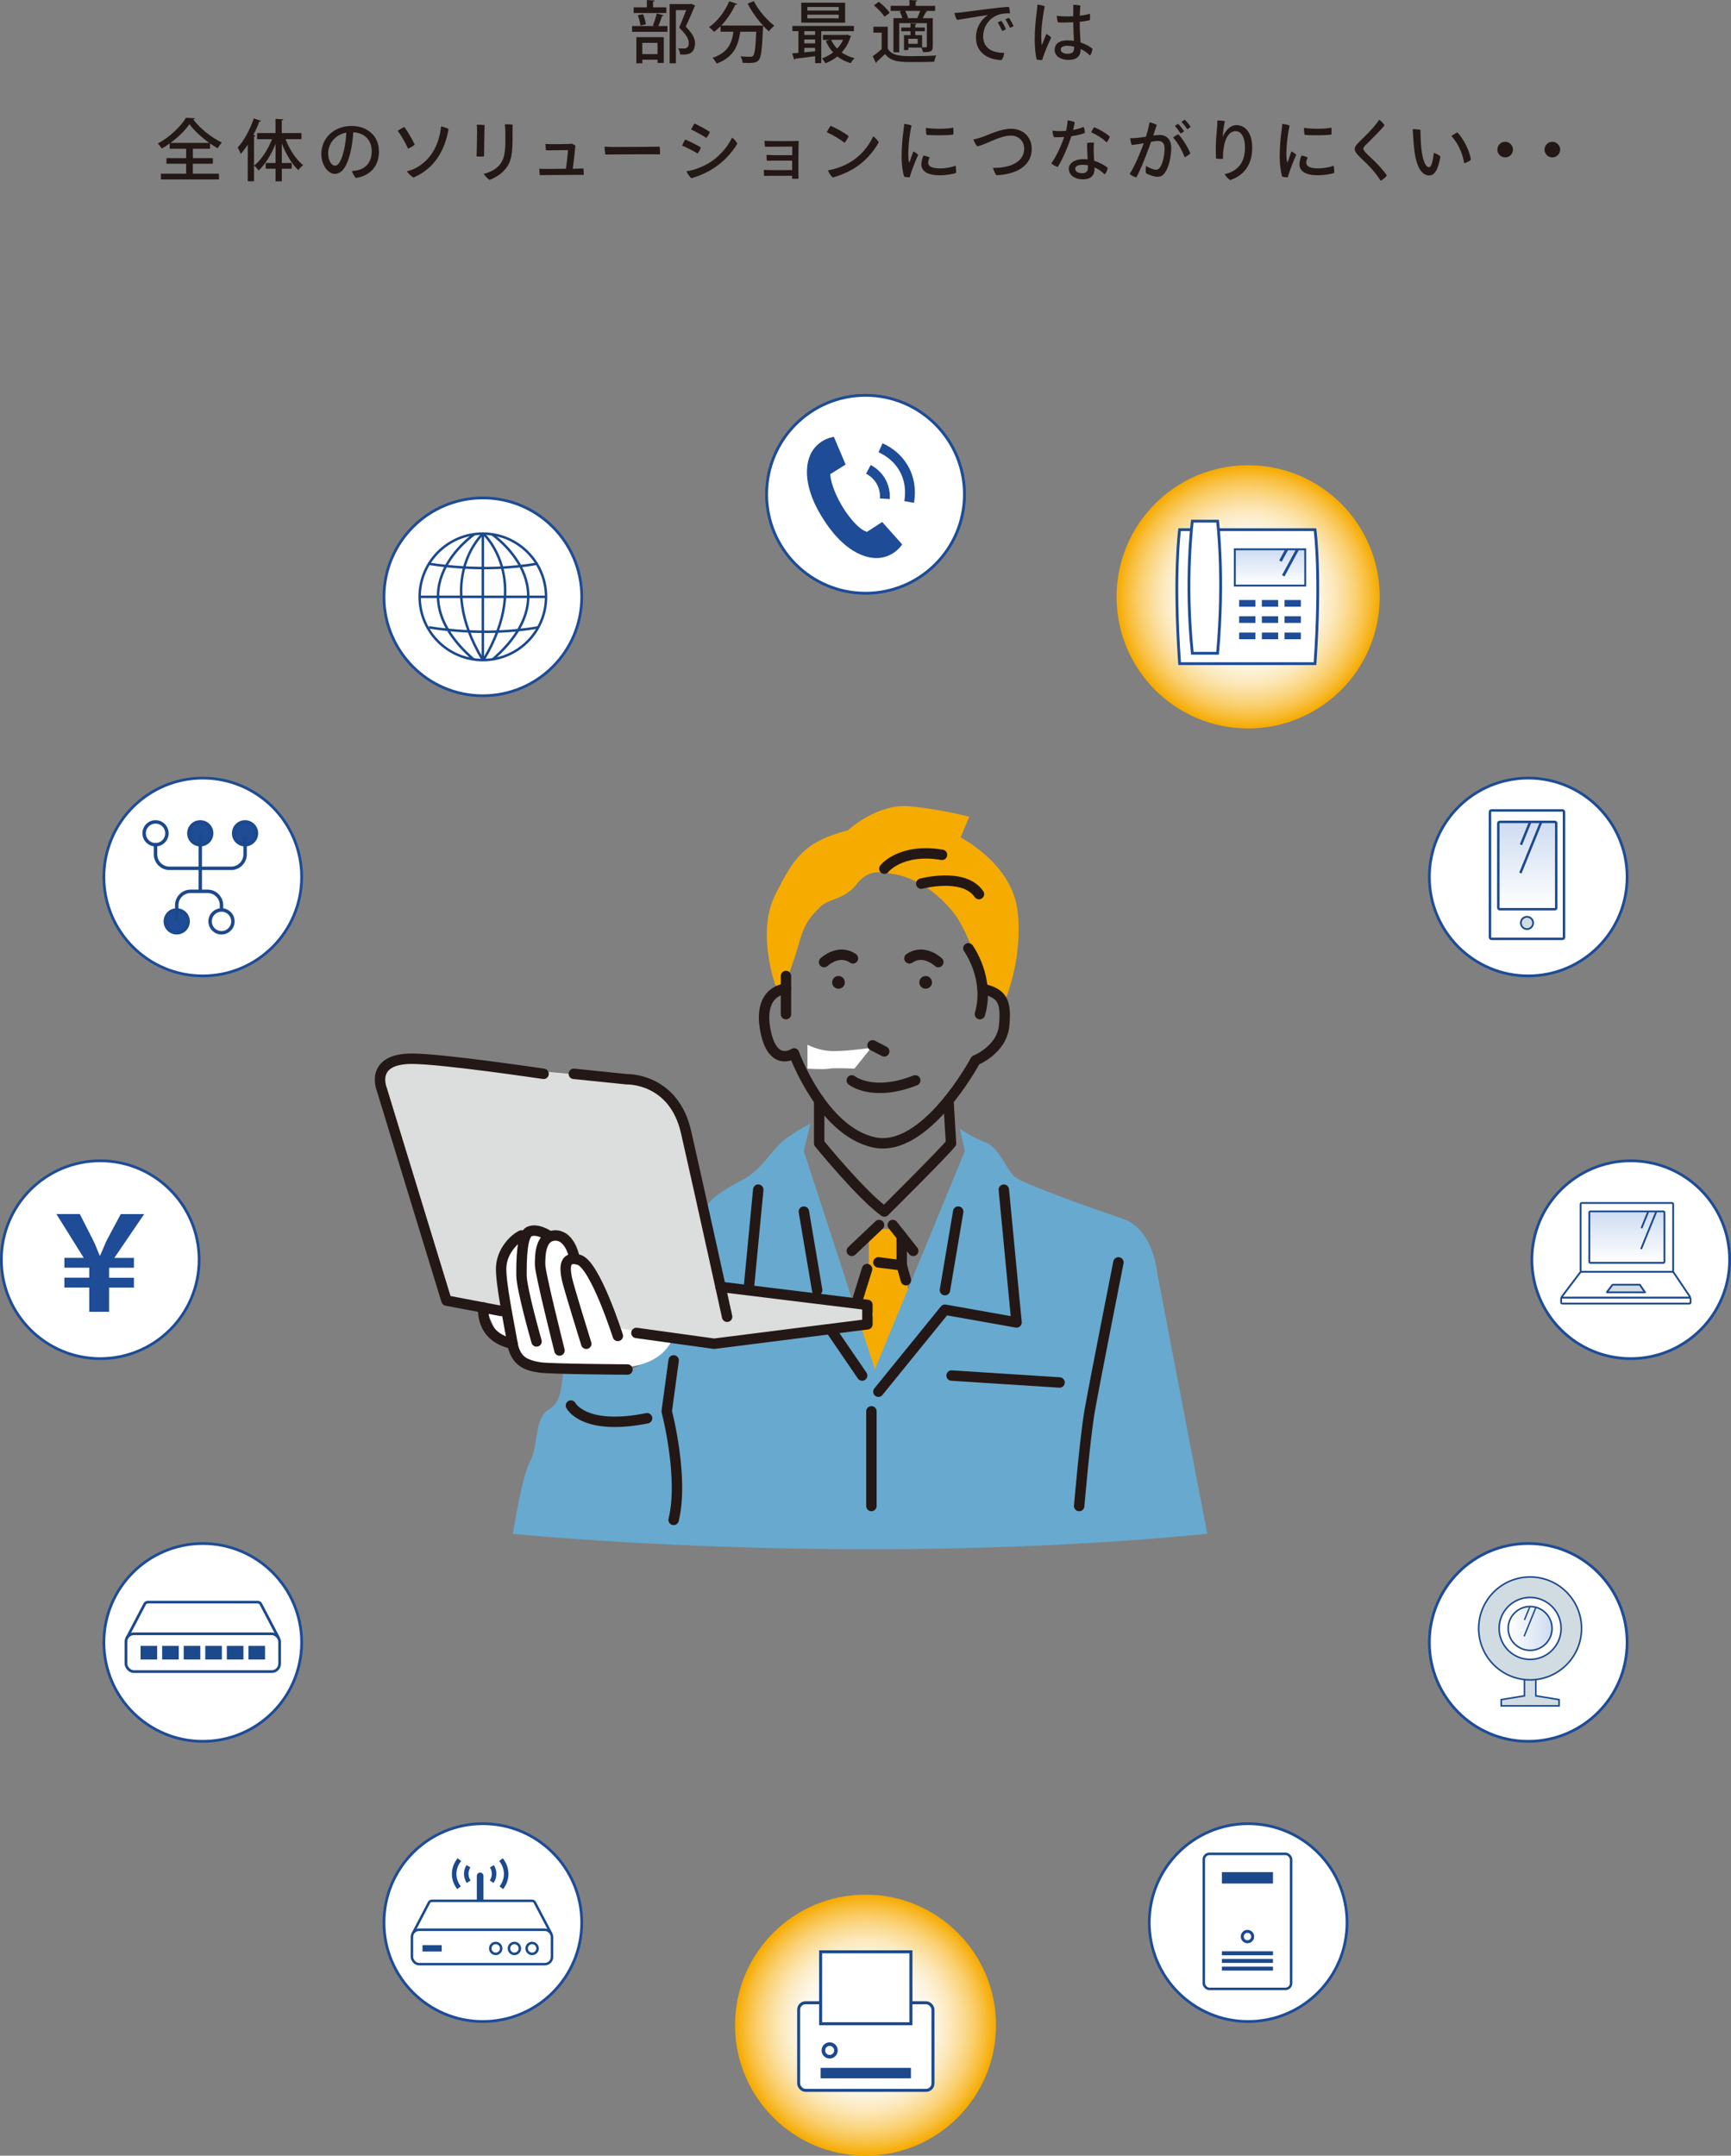 <?xml version="1.0" encoding="UTF-8"?>
<svg id="_レイヤー_2" data-name="レイヤー 2" xmlns="http://www.w3.org/2000/svg" width="332.43" height="413.88" xmlns:xlink="http://www.w3.org/1999/xlink" viewBox="0 0 332.43 413.88">
  <rect x="0" y="0" width="332.43" height="413.88" fill="#808080" stroke="none"/>
  <defs>
    <style>
      .cls-1 {
        stroke-width: .47px;
      }

      .cls-1, .cls-2, .cls-3, .cls-4, .cls-5, .cls-6, .cls-7, .cls-8, .cls-9, .cls-10, .cls-11, .cls-12, .cls-13, .cls-14, .cls-15, .cls-16, .cls-17, .cls-18, .cls-19, .cls-20, .cls-21, .cls-22 {
        stroke: #1b498c;
      }

      .cls-1, .cls-2, .cls-4, .cls-5, .cls-6, .cls-7, .cls-8, .cls-9, .cls-10, .cls-11, .cls-23, .cls-12, .cls-13, .cls-14, .cls-24, .cls-25, .cls-15, .cls-16, .cls-17, .cls-18, .cls-26, .cls-19, .cls-20, .cls-21, .cls-22 {
        stroke-miterlimit: 10;
      }

      .cls-1, .cls-3, .cls-27, .cls-8, .cls-9, .cls-11, .cls-23, .cls-13, .cls-16, .cls-26, .cls-20 {
        fill: none;
      }

      .cls-28 {
        fill: url(#_名称未設定グラデーション_24);
      }

      .cls-28, .cls-29, .cls-30, .cls-31, .cls-32, .cls-33, .cls-34, .cls-35, .cls-36, .cls-37, .cls-38, .cls-39 {
        stroke-width: 0px;
      }

      .cls-29, .cls-2, .cls-12 {
        fill: #d0dbe2;
      }

      .cls-2 {
        stroke-width: .34px;
      }

      .cls-3 {
        stroke-width: 1.27px;
      }

      .cls-3, .cls-27 {
        stroke-linecap: round;
        stroke-linejoin: round;
      }

      .cls-30 {
        fill: #f6ab00;
      }

      .cls-31 {
        fill: #1b498c;
      }

      .cls-32 {
        fill: #231815;
      }

      .cls-4, .cls-5, .cls-6, .cls-10, .cls-35, .cls-14, .cls-24, .cls-25, .cls-17, .cls-18, .cls-19, .cls-22 {
        fill: #fff;
      }

      .cls-4, .cls-13 {
        stroke-width: .48px;
      }

      .cls-5 {
        stroke-width: .52px;
      }

      .cls-27 {
        stroke: #231815;
        stroke-width: 2px;
      }

      .cls-6 {
        stroke-width: .58px;
      }

      .cls-7 {
        fill: url(#_名称未設定グラデーション_24-4);
      }

      .cls-7, .cls-12, .cls-14 {
        stroke-width: .3px;
      }

      .cls-33 {
        fill: url(#_名称未設定グラデーション_20-2);
      }

      .cls-8 {
        stroke-width: .27px;
      }

      .cls-9, .cls-19 {
        stroke-width: .48px;
      }

      .cls-10 {
        stroke-width: .69px;
      }

      .cls-11 {
        stroke-width: .87px;
      }

      .cls-23, .cls-24, .cls-25, .cls-26 {
        stroke: #1e4c96;
      }

      .cls-23, .cls-25 {
        stroke-width: .54px;
      }

      .cls-34, .cls-15 {
        fill: #1e4c96;
      }

      .cls-36 {
        fill: #dcdddd;
      }

      .cls-24 {
        stroke-width: .53px;
      }

      .cls-15, .cls-17, .cls-20 {
        stroke-width: .66px;
      }

      .cls-16 {
        stroke-width: .35px;
      }

      .cls-18 {
        stroke-width: .48px;
      }

      .cls-26 {
        stroke-width: 1.89px;
      }

      .cls-37 {
        fill: #68a9cf;
      }

      .cls-38 {
        fill: url(#_名称未設定グラデーション_24-2);
      }

      .cls-21 {
        fill: url(#_名称未設定グラデーション_24-3);
        stroke-width: .36px;
      }

      .cls-39 {
        fill: url(#_名称未設定グラデーション_20);
      }

      .cls-22 {
        stroke-width: .57px;
      }
    </style>
    <radialGradient id="_名称未設定グラデーション_20" data-name="名称未設定グラデーション 20" cx="166.22" cy="388.82" fx="166.22" fy="388.82" r="25.06" gradientUnits="userSpaceOnUse">
      <stop offset=".27" stop-color="#fff"/>
      <stop offset=".37" stop-color="#fefdfb"/>
      <stop offset=".46" stop-color="#fef9ef"/>
      <stop offset=".55" stop-color="#fdf3db"/>
      <stop offset=".64" stop-color="#fceac0"/>
      <stop offset=".73" stop-color="#fbde9c"/>
      <stop offset=".82" stop-color="#fad071"/>
      <stop offset=".91" stop-color="#f8bf3e"/>
      <stop offset=".99" stop-color="#f6ac04"/>
      <stop offset="1" stop-color="#f6ab00"/>
    </radialGradient>
    <radialGradient id="_名称未設定グラデーション_20-2" data-name="名称未設定グラデーション 20" cx="239.7" cy="114.59" fx="239.7" fy="114.59" r="25.28" xlink:href="#_名称未設定グラデーション_20"/>
    <linearGradient id="_名称未設定グラデーション_24" data-name="名称未設定グラデーション 24" x1="312.44" y1="242.47" x2="312.44" y2="232.58" gradientUnits="userSpaceOnUse">
      <stop offset="0" stop-color="#fff"/>
      <stop offset="1" stop-color="#cedcf1"/>
    </linearGradient>
    <linearGradient id="_名称未設定グラデーション_24-2" data-name="名称未設定グラデーション 24" x1="293.31" y1="174.57" x2="293.31" y2="157.8" xlink:href="#_名称未設定グラデーション_24"/>
    <linearGradient id="_名称未設定グラデーション_24-3" data-name="名称未設定グラデーション 24" x1="243.9" y1="112.42" x2="243.9" y2="105.46" xlink:href="#_名称未設定グラデーション_24"/>
    <linearGradient id="_名称未設定グラデーション_24-4" data-name="名称未設定グラデーション 24" x1="289.65" y1="312.65" x2="298.06" y2="312.65" xlink:href="#_名称未設定グラデーション_24"/>
  </defs>
  <g id="TOP_CORPRATE">
    <g>
      <path class="cls-32" d="m125.38,4.9c.27-.62.6-1.63.75-2.32l1.32.36c-.04.09-.14.14-.31.14-.17.56-.45,1.33-.72,1.92h1.76v1.11h-6.79v-1.11h4.32l-.32-.1Zm2.59-3.49v1.09h-6.28v-1.09h2.54V.01l1.49.09c-.01.1-.09.18-.3.21v1.1h2.55Zm-5.76,10.74v-5.01h5.27v4.94h-1.2v-.62h-2.92v.69h-1.14Zm1.27-9.43c.27.6.49,1.41.56,1.94l-1.05.25c-.05-.53-.26-1.36-.5-1.98l1-.21Zm2.79,5.51h-2.92v2.16h2.92v-2.16Zm6.46-7.5l.79.34c-.03.08-.06.13-.13.17-.45,1.1-1.04,2.48-1.7,3.86,1.28,1.31,1.77,2.26,1.79,3.14,0,2.23-1.55,2.23-2.3,2.23-.18,0-.38,0-.56-.01-.01-.32-.17-.84-.39-1.18.44.04.84.04,1.1.04.79,0,.94-.5.94-1.13,0-.78-.53-1.6-1.84-2.89.52-1.22.97-2.35,1.35-3.36h-1.98v10.21h-1.2V.78h3.88l.25-.05Z"/>
      <path class="cls-32" d="m144.77.21c.84,1.72,2.51,3.66,3.93,4.72-.32.26-.8.75-1.04,1.09-.36-.31-.72-.67-1.1-1.07,0,.1-.01.26-.03.4-.17,4.11-.35,5.64-.8,6.16-.3.38-.61.48-1.09.54-.21.03-.49.04-.81.04-.38,0-.8-.01-1.23-.04-.01-.38-.18-.89-.4-1.24.8.08,1.55.09,1.86.09.26,0,.41-.04.56-.18.31-.32.48-1.57.61-4.63h-3.07c-.36,2.42-1.05,4.84-4.54,6.12-.14-.32-.5-.83-.79-1.1,3.04-1.01,3.74-2.92,4.02-5.02h-2.47v-1.06c-.4.4-.81.76-1.24,1.09-.22-.25-.69-.7-.97-.92,1.57-1.06,3.05-2.95,3.87-4.96l1.53.52c-.05.1-.18.17-.36.14-.66,1.46-1.62,2.87-2.69,4h7.35s.7.05.7.05c-1.13-1.22-2.23-2.77-2.99-4.26l1.19-.48Z"/>
      <path class="cls-32" d="m164,5.99h-6.28v6.13h-1.18v-1.33c-1.45.18-2.87.36-3.83.49-.01.1-.1.17-.19.18l-.38-1.22c.35-.03.75-.05,1.19-.09v-4.17h-1.15v-1h11.81v1Zm-1.7-5.47v3.83h-8.42V.52h8.42Zm-5.76,6.18v-.71h-2.08v.71h2.08Zm0,1.62v-.74h-2.08v.74h2.08Zm-2.08.88v.85c.66-.06,1.37-.13,2.08-.21v-.65h-2.08Zm6.61-7.17v-.69h-6.02v.69h6.02Zm0,1.49v-.7h-6.02v.7h6.02Zm1.62,3.12l.76.3c-.03.08-.08.12-.12.17-.35,1.16-.94,2.15-1.7,2.96.71.49,1.54.87,2.48,1.1-.26.22-.58.66-.74.96-.97-.28-1.82-.72-2.56-1.29-.69.56-1.46.98-2.29,1.31-.14-.27-.44-.72-.67-.94.76-.25,1.49-.65,2.14-1.15-.58-.63-1.05-1.37-1.4-2.21l.7-.19h-1.25v-.96h4.45l.19-.04Zm-3.07,1c.27.62.67,1.19,1.15,1.7.47-.5.85-1.06,1.14-1.7h-2.29Z"/>
      <path class="cls-32" d="m170.49,5.14v4.22c.88,1.42,2.6,1.42,4.89,1.42,1.49,0,3.27-.04,4.41-.13-.14.28-.32.85-.39,1.2-.97.04-2.45.06-3.78.06-2.82,0-4.45,0-5.65-1.54-.56.54-1.13,1.07-1.6,1.49,0,.13-.04.18-.14.25l-.63-1.31c.52-.36,1.16-.87,1.72-1.36v-3.17h-1.59v-1.14h2.77Zm-1.73-4.79c.78.58,1.69,1.46,2.1,2.11l-1,.76c-.38-.65-1.26-1.55-2.03-2.19l.93-.69Zm4.53,3.13c-.1-.39-.3-.89-.52-1.28l.47-.12h-2.19v-.96h3.61V0l1.5.09c-.01.1-.1.18-.31.21v.83h3.74v.96h-1.93l.43.13c-.03.09-.13.13-.29.13-.16.32-.38.76-.59,1.14h1.93v5.42c0,1.02-.47,1.1-1.88,1.1-.05-.26-.18-.61-.31-.88h-2.51v.48h-.84v-2.86h1.25v-.75h-1.77v-.72h1.77v-.78l1.18.08c-.01.09-.09.16-.26.18v.52h1.84v.72h-1.84v.75h1.31v2.33c.34.01.63.01.75.01.13-.01.17-.05.17-.18v-4.46h-5.31v5.59h-1.11V3.48h1.71Zm2.95,0l-.08-.03c.19-.39.41-.93.56-1.37h-2.9c.26.44.48.97.56,1.35l-.21.05h2.07Zm0,4.93v-.96h-1.8v.96h1.8Z"/>
      <path class="cls-32" d="m184.64,2.38c.88-.1,7.8-1.06,9.1-1.06.14.31.22.87.22,1.24-.4-.01-1.33-.01-2.15.25-2.1.7-3,2.63-3,4.13,0,2.52,2.08,3.22,4.04,3.22-.03.43-.26,1.09-.49,1.37-2.26-.01-4.93-1.19-4.93-4.31,0-2.11,1.14-3.58,2.3-4.33-1.23.13-4.58.75-5.94.93-.21-.28-.44-1-.49-1.35.53-.01,1.11-.06,1.35-.09Zm8.53,3.22c-.14.13-.45.28-.7.35-.21-.5-.57-1.19-.85-1.63.19-.13.5-.27.69-.32.26.36.71,1.2.87,1.6Zm1.49-.61c-.16.12-.45.27-.7.35-.22-.49-.58-1.16-.87-1.6.19-.13.49-.27.67-.32.28.38.71,1.15.89,1.58Z"/>
      <path class="cls-32" d="m201.88,7.23c-.52,1.01-1.48,3.29-1.73,4.3-.28.01-.72-.01-1.05-.09-.22-.72-.39-2.36-.39-3.87,0-1.99.22-4.06.38-5.23.05-.43.12-1.05.14-1.45.4.04,1.09.16,1.4.32-.34,1.72-.59,3.55-.65,5.16-.03.82,0,1.66.05,2.08,0,.17.08.17.13.04.17-.4.49-1.27.78-1.97.32.17.71.41.94.7Zm5.47-3.03c0,1.6.1,2.82.16,3.95,1,.32,1.79.8,2.3,1.2-.04.38-.23,1.04-.47,1.32-.56-.56-1.18-.97-1.8-1.27h0c0,1.05-.43,2.1-2.3,2.1-1.72,0-2.7-.84-2.7-1.93,0-.96.65-1.82,2.51-1.82.41,0,.81.04,1.19.09-.04-1.07-.12-2.47-.12-3.56-1.1.05-2.17.05-2.94.03-.13-.31-.23-.91-.22-1.28.94.13,2.08.16,3.16.09V.91c.41.01,1.05.08,1.36.17-.06.62-.1,1.28-.12,1.94.81-.09,1.5-.23,1.94-.39.08.34.05.93-.01,1.23-.56.16-1.23.26-1.94.32v.03Zm-1.07,4.75c-.47-.1-.91-.16-1.28-.16-.88,0-1.29.27-1.29.72,0,.5.53.81,1.32.81,1.04,0,1.26-.45,1.26-1.29v-.09Z"/>
      <path class="cls-32" d="m37.03,31.43v1.92h5.02v1.1h-11.15v-1.1h4.85v-1.92h-3.78v-1.07h3.78v-1.81h-3.16v-1.01c-.49.36-1.01.69-1.53.98-.16-.27-.49-.72-.75-.97,2.24-1.2,4.42-3.27,5.41-4.94l1.7.09c-.04.13-.14.21-.31.22,1.25,1.71,3.53,3.52,5.5,4.45-.3.31-.58.72-.81,1.09-.48-.27-.97-.58-1.46-.92v1.01h-3.3v1.81h3.84v1.07h-3.84Zm3.17-3.99c-1.51-1.07-2.96-2.41-3.82-3.6-.78,1.15-2.12,2.48-3.66,3.6h7.48Z"/>
      <path class="cls-32" d="m50.14,23.21c-.05.1-.16.14-.34.14-.32.87-.71,1.73-1.14,2.56l.4.12c-.01.1-.1.17-.28.19v8.58h-1.2v-7.01c-.43.65-.88,1.24-1.33,1.76-.12-.3-.43-.92-.6-1.22,1.18-1.27,2.37-3.44,3.09-5.6l1.4.48Zm7.76,3.51h-3.07c.76,1.97,2.04,3.93,3.38,4.99-.3.22-.7.65-.92.96-1.23-1.15-2.38-3.09-3.17-5.12v3.74h1.9v1.1h-1.9v2.42h-1.2v-2.42h-1.89v-1.1h1.89v-3.66c-.82,2.04-1.98,3.93-3.24,5.09-.21-.28-.61-.72-.88-.93,1.36-1.06,2.65-3.05,3.44-5.06h-2.86v-1.18h3.53v-2.73l1.5.09c-.01.1-.1.18-.3.21v2.43h3.78v1.18Z"/>
      <path class="cls-32" d="m72.78,29.02c0,2.83-1.6,4.71-4.44,5.15-.27-.27-.65-.92-.75-1.33.44-.03.82-.09,1.15-.17,1.35-.31,2.65-1.4,2.65-3.66,0-2.1-1.4-3.51-3.55-3.62-.05,1-.23,2.6-.52,3.77-.58,2.46-1.48,4.22-3.04,4.22-1.29,0-2.57-1.72-2.57-3.82,0-3.05,2.45-5.38,5.81-5.38,3.03,0,5.25,1.93,5.25,4.85Zm-6.73-.14c.23-.98.43-2.39.45-3.42-2.32.44-3.48,2.33-3.48,3.97,0,1.51.74,2.39,1.31,2.39.69,0,1.27-1.06,1.72-2.95Z"/>
      <path class="cls-32" d="m77.66,24.37c.53.74,1.55,2.43,1.99,3.39-.28.28-.87.63-1.29.78-.35-.83-1.28-2.52-1.99-3.43.34-.23.91-.56,1.29-.74Zm7.04-.09c.41.06,1.15.3,1.45.49-.69,3.86-2.5,7.5-6.74,9.32-.39-.22-1.01-.78-1.26-1.2.38-.09.96-.27,1.41-.49,3.02-1.44,4.76-4.4,5.14-8.11Z"/>
      <path class="cls-32" d="m93.06,24.01c-.04.83-.09,4.79-.1,6.02-.47.05-.97.05-1.44,0,.05-.82.1-4.46.1-5.06,0-.26-.03-.74-.06-1.02.34-.01,1.11.03,1.5.06Zm5.37,2.95c-.01,3.39-.54,4.53-1.49,5.63-.82.97-2.1,1.66-2.96,1.95-.3-.21-.85-.8-1.09-1.16.97-.22,2.23-.75,3.02-1.68.97-1.16,1.14-2.52,1.14-4.89,0-.57,0-1.09-.01-1.69-.01-.49-.04-.89-.08-1.26.38-.01,1.11.01,1.5.08-.03.36-.04.84-.03,1.14v1.89Z"/>
      <path class="cls-32" d="m111.22,32.37c.25,0,.57-.01.83-.03.04.26.05,1.04.05,1.26-.32-.03-.79-.03-1.15-.03-.47,0-5.62.04-6.35.05-.31.01-.65.01-.94.01-.05-.28-.09-1-.09-1.24.32.03.63.03,1.01.04.39.01,2.39,0,4.11-.03.16-1.11.36-2.94.39-3.58-1.36.01-2.95.04-3.31.04-.25,0-.62.01-.92.01-.05-.3-.1-1.07-.1-1.24.35.03.52.04.88.05.54.01,2.29-.01,3.55-.03.17,0,.41-.04.61-.06.23.08.53.25.71.38-.05.7-.32,3.07-.5,4.43l1.24-.03Z"/>
      <path class="cls-32" d="m118.06,28.22c2.9.01,7.41-.04,8.62-.06.06.32.09,1.14.05,1.49-1.82-.08-8.88.03-10.49.01-.06-.36-.13-1.1-.12-1.51.36.03,1.22.08,1.94.08Z"/>
      <path class="cls-32" d="m134.6,28.32c-.1.32-.41.91-.63,1.15-.71-.45-2.11-1.15-2.98-1.51.13-.31.44-.94.61-1.17.79.32,2.34,1.09,3,1.53Zm1.31,3.12c1.85-1.05,3.65-2.87,4.68-5.01.39.23.84.8,1.02,1.14-1.09,1.86-2.87,3.75-5.01,5.01-1.38.82-2.73,1.33-3.83,1.64-.36-.29-.75-.92-.93-1.33,1.33-.19,2.86-.76,4.06-1.45Zm.43-6.09c-.13.31-.47.89-.69,1.13-.72-.49-2.11-1.24-2.92-1.62.13-.31.48-.93.65-1.15.81.39,2.29,1.15,2.96,1.64Z"/>
      <path class="cls-32" d="m152.17,28.14c-.49,0-4.39.03-5.27.04-.03-.25-.08-.97-.08-1.14.28.01.91.04,1.2.04.58.01,4.65.03,5.36-.03-.04.75-.08,6.07-.03,7.26-.26.04-.91.04-1.23,0v-.56c-1.27-.01-3.82-.01-4.31,0-.4,0-.84.03-1.05.03-.04-.31-.08-.94-.08-1.16.67.05,4.01.05,5.45.04v-1.82c-1.13-.01-3.36,0-3.8,0s-.79.01-1.06.03c-.03-.25-.06-.88-.06-1.13.16.01.76.04,1.23.05,1.17.01,2.83.01,3.71.01v-1.66Z"/>
      <path class="cls-32" d="m162.98,26.13c-.12.36-.53,1.01-.79,1.29-.79-.65-2.26-1.53-3.42-2.03.16-.34.57-1.01.74-1.24,1.01.43,2.64,1.31,3.47,1.98Zm.05,5.16c2.04-1.16,3.66-2.94,4.67-5.12.39.25.88.8,1.06,1.15-1.16,2.07-2.85,3.91-4.99,5.16-1.4.8-2.76,1.31-3.86,1.6-.38-.35-.75-.94-.91-1.38,1.37-.21,2.83-.74,4.02-1.41Z"/>
      <path class="cls-32" d="m175.05,24.09c-.36,1.68-.57,3.39-.61,5.06-.01.74.01,1.47.13,1.93.01.12.06.16.12.03.16-.44.44-1.35.7-2.04.32.14.74.41.94.67-.48.94-1.38,3.36-1.63,4.3-.31.01-.74-.03-1.06-.12-.28-.79-.48-2.29-.49-3.71-.01-1.94.18-3.88.34-4.97.05-.43.13-1.05.16-1.45.44.03,1.06.16,1.41.31Zm3.48,6.15c-.14.27-.28.66-.28.98,0,.58.48,1.11,2.21,1.11,1.23,0,2.36-.23,3.04-.53.1.34.14,1.05.1,1.42-.44.14-1.7.43-3.18.43-2.3,0-3.48-.79-3.48-2.11,0-.54.18-1.18.4-1.68.41.06.91.22,1.19.38Zm4.53-5.72c.06.31.05.98.03,1.31-1.2.19-3.95.19-5.15.06-.09-.31-.14-.93-.12-1.35,1.46.27,4.18.23,5.24-.03Z"/>
      <path class="cls-32" d="m188.5,26.35c1.4-.47,3.65-1.63,5.68-1.63,2.29,0,3.96,1.57,3.96,3.87,0,3.21-2.89,4.89-6.77,5.06-.23-.23-.6-1.01-.66-1.42,3.34.05,5.98-1.15,5.98-3.71,0-1.33-.97-2.48-2.56-2.48-2.12,0-4.39,1.53-6.42,2.08-.31-.3-.63-.89-.76-1.35.52-.09,1.02-.25,1.55-.41Z"/>
      <path class="cls-32" d="m205.74,26.16c-.61,1.93-1.67,4.44-2.61,5.89-.36-.09-.98-.41-1.23-.69,1-1.38,1.93-3.45,2.47-5.06-.65.05-1.31.06-1.95.05-.18-.31-.28-.87-.28-1.28.43.08.94.1,1.22.1.43,0,.88-.01,1.36-.05.08-.27.13-.52.17-.78.06-.43.13-.85.14-1.23.49.05,1.02.18,1.37.36-.06.44-.18.96-.31,1.48.67-.12,1.36-.31,2.02-.58.16.26.22.83.21,1.16-.63.27-1.55.48-2.56.62Zm4.39,4.71c.98.3,1.86.78,2.59,1.32-.01.4-.27,1.05-.6,1.28-.54-.56-1.2-1.01-1.93-1.33.01.14.01.26.01.35,0,1.11-.66,1.95-2.24,1.95-1.41,0-2.7-.71-2.7-2.06,0-1.07,1.18-1.82,2.74-1.82.3,0,.6.01.88.05-.06-1.1-.14-2.47-.09-3.16.4-.1.98-.09,1.31-.04-.08.74-.06,1.19-.06,1.77,0,.35.05,1.02.09,1.68Zm-1.19.87c-.35-.06-.69-.1-1.04-.1-.89,0-1.41.3-1.41.78,0,.45.49.84,1.32.84,1.02,0,1.13-.58,1.13-1.28v-.23Zm.63-6.31c.1-.32.36-.79.57-1.01.96.39,2.42,1.24,2.99,1.81-.09.38-.36.83-.63,1.11-.71-.78-2.12-1.59-2.92-1.92Z"/>
      <path class="cls-32" d="m224.93,28.42c0,1.55-.43,3.66-1.2,4.71-.41.61-.87.81-1.44.81-.62,0-1.51-.3-2.21-.67-.09-.39-.06-1.09.01-1.41.6.38,1.41.72,1.88.72.36,0,.58-.09.87-.54.5-.78.81-2.34.81-3.52,0-1.07-.48-1.46-1.31-1.46-.28,0-.74.06-1.28.17-.7,1.98-1.94,5.24-2.83,6.83-.38-.08-1-.39-1.28-.65,1.06-1.68,2.12-4.3,2.7-5.91-.72.13-1.53.27-2.29.34-.16-.32-.29-.91-.31-1.33.44.04.93,0,1.49-.05.41-.04.96-.12,1.54-.21.25-.83.54-1.86.67-2.76.48.08,1.1.31,1.4.5-.16.48-.39,1.17-.67,2.04.49-.06.93-.12,1.24-.12,1.18,0,2.21.74,2.21,2.5Zm1.36-2.64c.83.85,1.92,2.63,2.3,3.67-.19.26-.72.59-1.1.74-.44-1.35-1.45-2.98-2.21-3.78.26-.23.71-.49,1.01-.63Zm.43-.14c-.28-.47-.7-1.05-1.09-1.44.17-.16.45-.35.63-.43.34.34.87,1,1.13,1.42-.13.14-.43.35-.67.44Zm1.28-.83c-.3-.47-.71-1-1.1-1.4.17-.16.47-.35.63-.43.34.32.87.94,1.13,1.38-.13.13-.41.35-.66.44Z"/>
      <path class="cls-32" d="m234.83,26.25c.44-1.02,1.33-2.23,2.64-2.23,1.5,0,3.01,1.27,3.01,4.35,0,3.29-1.64,5.36-4.22,6.2-.41-.22-.85-.7-1.06-1.14,2.28-.5,3.89-2.03,3.89-5.03,0-2.24-.81-3.22-1.82-3.22-1.31,0-2.11,1.64-2.3,3.48-.12.67-.12,1.22-.08,1.81-.32.06-.97.05-1.36-.05-.04-.63-.05-1.72-.04-2.38.01-1.15.21-3.04.26-3.77.01-.39.04-.81.04-1.14.44,0,1.07.05,1.44.13-.19.93-.4,2.17-.41,2.99h.01Z"/>
      <path class="cls-32" d="m247.66,24.09c-.36,1.68-.57,3.39-.61,5.06-.01.74.01,1.47.13,1.93.01.12.06.16.12.03.16-.44.44-1.35.7-2.04.32.14.74.41.94.67-.48.94-1.38,3.36-1.63,4.3-.31.01-.74-.03-1.06-.12-.28-.79-.48-2.29-.49-3.71-.01-1.94.18-3.88.34-4.97.05-.43.13-1.05.16-1.45.44.03,1.06.16,1.41.31Zm3.48,6.15c-.14.27-.28.66-.28.98,0,.58.48,1.11,2.21,1.11,1.23,0,2.35-.23,3.04-.53.1.34.14,1.05.1,1.42-.44.14-1.69.43-3.18.43-2.3,0-3.48-.79-3.48-2.11,0-.54.18-1.18.4-1.68.41.06.91.22,1.19.38Zm4.53-5.72c.06.31.05.98.03,1.31-1.2.19-3.95.19-5.15.06-.09-.31-.14-.93-.12-1.35,1.46.27,4.18.23,5.24-.03Z"/>
      <path class="cls-32" d="m265.89,24.06c-.91,1.15-2.72,2.89-3.44,3.6-.35.35-.62.62-.62.89,0,.43.72,1.05,1.66,1.93,1.19,1.1,2.28,2.35,2.85,3.2-.23.34-.7.79-1.19,1.02-.66-1.06-1.5-2.11-2.61-3.21-1.48-1.45-2.37-2.13-2.37-2.91,0-.41.35-.83.85-1.33.85-.85,2.9-2.73,3.84-4.26.41.25.84.74,1.04,1.07Z"/>
      <path class="cls-32" d="m272.97,28.58c.21,2.03.78,3.53,1.45,3.53.5,0,.78-1.33.94-2.77.43.13,1.01.47,1.27.7-.48,2.76-1.22,3.65-2.17,3.65-1.19,0-2.42-1.2-2.85-4.92-.17-1.6-.25-2.95-.31-3.96.38-.03,1.18.04,1.5.14-.03.57.05,2.51.17,3.62Zm9.51,2.11c-.25.23-.8.52-1.29.66-.27-1.75-1.11-3.78-2.45-5.23.3-.25.84-.57,1.13-.7,1.38,1.42,2.45,3.87,2.61,5.27Z"/>
      <path class="cls-32" d="m290.56,28.72c0,.83-.67,1.5-1.5,1.5s-1.5-.67-1.5-1.5.67-1.5,1.5-1.5,1.5.7,1.5,1.5Z"/>
      <path class="cls-32" d="m299.62,28.72c0,.83-.67,1.5-1.5,1.5s-1.5-.67-1.5-1.5.67-1.5,1.5-1.5,1.5.7,1.5,1.5Z"/>
    </g>
    <path class="cls-35" d="m155.07,200.58s1.8,1,4.21,1.2c2.4.2,8.01-.6,8.01-.6l-3.2,4s-3.6-.2-4.81,0c-1.2.2-4.21,0-4.21,0v-4.61Z"/>
    <g>
      <path class="cls-30" d="m148.89,189.06s-3.66-9.98,0-17.29,5.65-10.13,13.97-12.38c0,0,5.65-5.24,11.97-4.58s11.31,2,11.31,2l-1.66,3.99s9.98,4.99,10.97,14.3-2.5,17.13-2.5,17.13l-4.27-2.38s-1.54-10.09-6.2-15.41-9.09-6.32-11.03-6.65c-1.94-.33-4.6-1.07-6.93,1.96-2.33,3.03-5.32,2.7-6.98,4.36s-2.91,2.84-3.99,6.62c-2.61,9.12-3.77,9.12-3.77,9.12l-.88-.78Z"/>
      <polygon class="cls-30" points="173.17 235.95 166.85 235.95 166.85 242.6 164.19 251.09 167.8 264.35 174.5 247.7 173.17 242.93 173.17 235.95"/>
      <path class="cls-37" d="m155.65,215.72s-3.93,1.94-5.93,3.94-3.99,5.32-7.32,6.98-5.32,3.33-5.32,3.33c0,0-3.99,3.78-4.99,8.04s2,8.59-1.66,12.91c-3.66,4.32-6.32,5.99-6.32,5.99v2.99s-.33,3.66-5.32,2.99-6.65-2.66-6.65-2.66v-3.66s-2.99.33-3.66,3.66,0,8.65-2.99,10.31-2,6.98-3.66,9.98-3.33,13.97-3.33,13.97c0,0,65.51,6.65,133.35,0l-9.64-50.21s-.67-8.34-6.65-10.32-18.95-6.64-20.62-7.97-2.99-5.65-5.65-6.65c-2.66-1-4.99-2.66-4.99-2.66l1,4.32-17.28,41.9-13.65-41.9,1.27-5.27Z"/>
      <path class="cls-27" d="m169.84,166.78s3.09-3.99,11.07-2.66"/>
      <path class="cls-27" d="m176.92,169.66s8.2-2.22,11.08,2"/>
      <line class="cls-27" x1="150.94" y1="187.39" x2="150.94" y2="194.71"/>
      <path class="cls-27" d="m185.97,182.07s4.21,5.76,2.22,12.64"/>
      <path class="cls-27" d="m150.94,189.83s-5.32.22-3.99,7.76c1.33,7.54,5.54,4.66,5.54,4.66,0,0,5.35,14.85,15.31,17.07,9.96,2.22,19.54-15.74,19.54-15.74,0,0,5.05-2,5.5-6.65s-.34-6.21-4.16-7.09"/>
      <path class="cls-27" d="m163.58,207.43s3.99,3.23,12.19,0"/>
      <path class="cls-27" d="m158.26,184.72s2.77-2.64,5.54-.72"/>
      <path class="cls-27" d="m180.2,184.72s-2.77-2.64-5.54-.72"/>
      <circle class="cls-32" cx="161.03" cy="188.61" r="1.22"/>
      <circle class="cls-32" cx="177.77" cy="188.61" r="1.22"/>
      <path class="cls-27" d="m157.32,211.28v8.22s8.15,10.01,12.52,13.11c0,0,11.25-11.15,12.8-13.11l-.5-8.22"/>
      <polyline class="cls-27" points="145.62 228.41 143.18 253.9 156.93 251.46 165.57 264.1"/>
      <line class="cls-27" x1="154.38" y1="232.62" x2="156.93" y2="247.7"/>
      <polyline class="cls-27" points="192.78 228.41 195.22 253.9 181.47 251.46 168.69 267.2"/>
      <line class="cls-27" x1="184.02" y1="232.62" x2="181.47" y2="247.7"/>
      <line class="cls-27" x1="167.35" y1="270.97" x2="167.35" y2="289.15"/>
      <line class="cls-27" x1="182.75" y1="264.1" x2="203.48" y2="265.43"/>
      <path class="cls-27" d="m214.79,242.37s-4.66,23.5-5.54,28.6-2,18.18-2,18.18"/>
      <path class="cls-27" d="m109.64,269.86s2.44,4.88,14.63,2.44"/>
      <path class="cls-27" d="m129.37,261.19l-1.33,9.78s3.33,12.64,1.33,20.84"/>
      <line class="cls-27" x1="163.58" y1="240.16" x2="168.82" y2="235.2"/>
      <line class="cls-27" x1="171.45" y1="235.2" x2="175.38" y2="240.16"/>
      <line class="cls-27" x1="168.69" y1="242.37" x2="173.17" y2="242.93"/>
      <polyline class="cls-27" points="173.17 237.37 173.17 242.93 173.97 245.79"/>
      <line class="cls-27" x1="164.81" y1="249.13" x2="166.52" y2="243.66"/>
      <line class="cls-27" x1="167.57" y1="200.7" x2="169.81" y2="201.86"/>
    </g>
    <path class="cls-36" d="m97.37,252.14l-11.63-2.44-12.44-40.63s-.59-6.53,7.59-5.65,39.46,3.79,39.46,3.79c0,0,9.76,2.87,11.4,10.16s6.62,29.71,6.62,29.71l25.75,3.13s4.42,1.15,3.44,2.6-.38,1.37-5.07,1.97-25.35,3.21-25.35,3.21l-39.78-5.85Z"/>
    <path class="cls-35" d="m129.21,256.86s-1.61,5.67-10.56,5.67-15.86-.37-18.5-2.36c-2.64-1.99-3.9-2.09-3.9-2.09,0,0-2.64-6.58-3.42-7.05s3.42.67,3.42.67c0,0-2.06-11.99,2.2-14.31,4.26-2.32,5.11-1.89,7.24-1.12,2.12.78,1.75-.58,2.77.42,1.02,1.01,1.74,4.32,1.74,4.32,0,0,3.65,2.35,4.79,4.95s3.51,8.97,3.51,8.97l10.71,1.92Z"/>
    <polyline class="cls-27" points="122.22 255.92 137.15 257.99 166.58 254.26 166.58 250.53 138.37 247.07"/>
    <path class="cls-27" d="m96.25,251.7l-10.51-2-12.44-40.63s-2.36-5.8,5.8-5.8c5.82,0,25.29,2.9,25.29,2.9"/>
    <path class="cls-27" d="m110.2,206.17l10.16,1.04s9.02-.31,11.4,10.16c2.71,11.89,7.88,35.44,7.88,35.44"/>
    <path class="cls-27" d="m118.65,256.49s-4.35-13.68-7.46-14.61-2.64,2.02-2.33,3.58,3.73,12.54,3.73,12.54"/>
    <path class="cls-27" d="m110.2,241.01s-.88-3.96-3.68-3.8-2.8,3.89-2.8,5.6,3.73,16.48,3.73,16.48"/>
    <path class="cls-27" d="m105.28,237.2s-2.02-1.39-3.58-.77c-1.55.62-1.55,5.75-1.55,8.39s2.89,12.73,2.89,12.73"/>
    <path class="cls-27" d="m120.5,262.94s-14.6-.08-16.78-.39c-2.18-.31-4.66-.88-5.29-4.56s-2.33-11.76-2.18-14.72,2.33-5.3,3.89-6.07"/>
    <path class="cls-27" d="m92.83,251.03s-.75,5.66,5.61,6.96"/>
    <g>
      <circle class="cls-24" cx="166.22" cy="94.9" r="18.99"/>
      <circle class="cls-24" cx="166.22" cy="94.9" r="18.99"/>
      <circle class="cls-39" cx="166.22" cy="388.82" r="25.06"/>
      <circle class="cls-24" cx="92.73" cy="114.59" r="18.99"/>
      <circle class="cls-24" cx="239.7" cy="369.13" r="18.99"/>
      <circle class="cls-24" cx="38.94" cy="168.38" r="18.99"/>
      <circle class="cls-24" cx="293.49" cy="315.34" r="18.99"/>
      <circle class="cls-24" cx="19.25" cy="241.86" r="18.99"/>
      <circle class="cls-24" cx="313.18" cy="241.86" r="18.99"/>
      <circle class="cls-24" cx="38.94" cy="315.34" r="18.99"/>
      <circle class="cls-24" cx="293.49" cy="168.38" r="18.99"/>
      <circle class="cls-24" cx="92.73" cy="369.13" r="18.99"/>
      <circle class="cls-33" cx="239.7" cy="114.59" r="25.27"/>
      <path class="cls-34" d="m169.41,100.23l-2.91,1.88s-1.73-.22-4.52-4.51c-2.6-4.27-2.52-6.57-2.52-6.57l2.94-1.84-2.26-5.32s-4.62.53-5.13,5.86c-.4,4.18,2.11,8.46,3.21,10.1,1.17,1.86,3.85,5.51,7.55,6.84,5.04,1.81,7.49-2.15,7.49-2.15l-3.85-4.31Z"/>
      <path class="cls-26" d="m174.6,96.38c.39-2.28.07-4.55-1.09-6.53-1.02-1.75-2.56-3.05-4.41-3.88"/>
      <path class="cls-26" d="m169.94,95.76c.06-1.18-.18-2.34-.78-3.38-.57-.98-1.4-1.74-2.39-2.27"/>
      <circle class="cls-13" cx="92.73" cy="114.59" r="12.14"/>
      <line class="cls-4" x1="92.73" y1="102.44" x2="92.73" y2="126.73"/>
      <path class="cls-13" d="m82.22,108.21s10.44,1.93,21.03,0"/>
      <path class="cls-13" d="m82.37,120.44s10.44,1.93,21.03,0"/>
      <path class="cls-13" d="m92.68,102.53s-9.28,8.62,0,24.11"/>
      <path class="cls-13" d="m91.15,102.53s-15.71,10.6-.16,24.11"/>
      <path class="cls-13" d="m92.89,102.53s9.28,8.62,0,24.11"/>
      <path class="cls-13" d="m94.42,102.53s15.71,10.6.16,24.11"/>
      <line class="cls-13" x1="80.59" y1="114.59" x2="104.88" y2="114.59"/>
      <g>
        <rect class="cls-35" x="303.55" y="230.97" width="17.77" height="13.22" rx=".21" ry=".21"/>
        <rect class="cls-16" x="303.55" y="230.97" width="17.77" height="13.22" rx=".21" ry=".21"/>
      </g>
      <g>
        <rect class="cls-35" x="299.81" y="249.13" width="24.85" height="1.15" rx=".21" ry=".21"/>
        <rect class="cls-16" x="299.81" y="249.13" width="24.85" height="1.15" rx=".21" ry=".21"/>
      </g>
      <g>
        <path class="cls-35" d="m324.54,248.96c.06.09.02.17-.09.17h-24.43c-.11,0-.15-.07-.08-.17l3.49-4.61c.07-.09.22-.17.33-.17h17.36c.11,0,.26.08.32.17l3.1,4.6Z"/>
        <path class="cls-16" d="m324.54,248.96c.06.09.02.17-.09.17h-24.43c-.11,0-.15-.07-.08-.17l3.49-4.61c.07-.09.22-.17.33-.17h17.36c.11,0,.26.08.32.17l3.1,4.6Z"/>
      </g>
      <g>
        <path class="cls-29" d="m315.86,248.07s0,.05-.03.05h-7.2s-.04-.02-.02-.05l1.03-1.36s.06-.05.1-.05h5.12s.08.02.1.05l.91,1.36Z"/>
        <path class="cls-16" d="m315.86,248.07s0,.05-.03.05h-7.2s-.04-.02-.02-.05l1.03-1.36s.06-.05.1-.05h5.12s.08.02.1.05l.91,1.36Z"/>
      </g>
      <g>
        <rect class="cls-28" x="305.22" y="232.58" width="14.43" height="9.88" rx=".21" ry=".21"/>
        <rect class="cls-16" x="305.22" y="232.58" width="14.43" height="9.88" rx=".21" ry=".21"/>
      </g>
      <g>
        <line class="cls-29" x1="316.55" y1="232.58" x2="315.24" y2="235.81"/>
        <line class="cls-16" x1="316.55" y1="232.58" x2="315.24" y2="235.81"/>
      </g>
      <g>
        <line class="cls-29" x1="318.1" y1="232.58" x2="315.16" y2="239.82"/>
        <line class="cls-16" x1="318.1" y1="232.58" x2="315.16" y2="239.82"/>
      </g>
      <g>
        <rect class="cls-35" x="286.14" y="155.6" width="14.22" height="24.65" rx=".28" ry=".28"/>
        <rect class="cls-1" x="286.14" y="155.6" width="14.22" height="24.65" rx=".28" ry=".28"/>
      </g>
      <g>
        <rect class="cls-38" x="287.74" y="157.8" width="11.13" height="16.77" rx=".28" ry=".28"/>
        <rect class="cls-1" x="287.74" y="157.8" width="11.13" height="16.77" rx=".28" ry=".28"/>
      </g>
      <g>
        <line class="cls-29" x1="293.87" y1="157.8" x2="292.09" y2="162.19"/>
        <line class="cls-1" x1="293.87" y1="157.8" x2="292.09" y2="162.19"/>
      </g>
      <g>
        <line class="cls-29" x1="295.98" y1="157.8" x2="291.98" y2="167.62"/>
        <line class="cls-1" x1="295.98" y1="157.8" x2="291.98" y2="167.62"/>
      </g>
      <path class="cls-5" d="m24.33,314.56l3.47-6.62c.1-.18.35-.34.56-.34h21.16c.21,0,.46.15.56.34l3.47,6.62"/>
      <rect class="cls-5" x="24.19" y="313.68" width="29.51" height="7.26" rx="1.52" ry="1.52"/>
      <rect class="cls-31" x="26.99" y="316" width="3.19" height="2.62"/>
      <rect class="cls-31" x="31.14" y="316" width="3.19" height="2.62"/>
      <rect class="cls-31" x="35.28" y="316" width="3.19" height="2.62"/>
      <rect class="cls-31" x="39.42" y="316" width="3.19" height="2.62"/>
      <rect class="cls-31" x="43.56" y="316" width="3.19" height="2.62"/>
      <rect class="cls-31" x="47.71" y="316" width="3.19" height="2.62"/>
      <line class="cls-3" x1="92.21" y1="366.54" x2="92.21" y2="360.16"/>
      <path class="cls-19" d="m79.24,371.3l3.16-6.04c.09-.17.32-.31.51-.31h19.29c.19,0,.42.14.51.31l3.17,6.04"/>
      <path class="cls-11" d="m88.22,357.04c-.66.83-1.03,1.82-1,2.87.03.93.36,1.79.93,2.53"/>
      <path class="cls-11" d="m89.96,358.31c-.28.46-.44.98-.42,1.53s.18,1.01.47,1.44"/>
      <path class="cls-11" d="m96.21,357.04c.66.83,1.03,1.82,1,2.87-.03.93-.36,1.79-.93,2.53"/>
      <path class="cls-11" d="m94.47,358.31c.28.46.44.98.42,1.53s-.18,1.01-.47,1.44"/>
      <rect class="cls-19" x="79.11" y="370.5" width="26.9" height="6.61" rx="1.38" ry="1.38"/>
      <circle class="cls-9" cx="102.19" cy="374.09" r="1.05"/>
      <circle class="cls-9" cx="98.79" cy="374.09" r="1.05"/>
      <circle class="cls-9" cx="95.2" cy="374.09" r="1.05"/>
      <rect class="cls-31" x="81.14" y="373.46" width="3.69" height="1.22"/>
      <rect class="cls-6" x="153.38" y="384.52" width="25.79" height="16.82" rx="1.32" ry="1.32"/>
      <circle class="cls-10" cx="159.33" cy="393.67" r="1.21"/>
      <rect class="cls-31" x="157.6" y="397.02" width="17.34" height="2.01"/>
      <rect class="cls-6" x="157.6" y="374.74" width="17.34" height="13.81"/>
      <rect class="cls-18" x="231.18" y="355.93" width="16.77" height="25.93" rx="1.09" ry="1.09"/>
      <circle class="cls-22" cx="239.57" cy="371.81" r="1"/>
      <rect class="cls-31" x="234.66" y="374.64" width="9.81" height=".76"/>
      <rect class="cls-31" x="234.66" y="359.44" width="9.81" height="2.19"/>
      <rect class="cls-31" x="234.66" y="376.11" width="9.81" height=".76"/>
      <rect class="cls-31" x="234.66" y="377.58" width="9.81" height=".76"/>
      <circle class="cls-2" cx="293.25" cy="177.2" r="1.18"/>
      <path class="cls-25" d="m252.54,101.69h-26s-1.2,8.53,0,25.73h26c1.2-17.2,0-25.73,0-25.73Z"/>
      <path class="cls-25" d="m233.83,100.06h-4.85s-1.46,11.37,0,25.36h4.85c1.32-14.6,0-25.36,0-25.36Z"/>
      <rect class="cls-21" x="237.14" y="105.46" width="13.52" height="6.97"/>
      <rect class="cls-34" x="237.97" y="115.2" width="3.13" height="1.28"/>
      <rect class="cls-34" x="242.33" y="115.2" width="3.13" height="1.28"/>
      <rect class="cls-34" x="246.69" y="115.2" width="3.13" height="1.28"/>
      <rect class="cls-34" x="237.97" y="118.32" width="3.13" height="1.28"/>
      <rect class="cls-34" x="242.33" y="118.32" width="3.13" height="1.28"/>
      <rect class="cls-34" x="246.69" y="118.32" width="3.13" height="1.28"/>
      <rect class="cls-34" x="237.97" y="121.45" width="3.13" height="1.28"/>
      <rect class="cls-34" x="242.33" y="121.45" width="3.13" height="1.28"/>
      <rect class="cls-34" x="246.69" y="121.45" width="3.13" height="1.28"/>
      <line class="cls-23" x1="247.13" y1="105.46" x2="245.9" y2="107.73"/>
      <line class="cls-23" x1="249.2" y1="105.46" x2="246.44" y2="110.55"/>
      <g>
        <polygon class="cls-12" points="294.95 325.59 294.95 321.27 292.76 321.27 292.76 325.59 288.3 326.32 288.3 327.52 299.41 327.52 299.41 326.32 294.95 325.59"/>
        <circle class="cls-12" cx="293.85" cy="312.65" r="9.88"/>
        <circle class="cls-14" cx="293.85" cy="312.65" r="5.95"/>
        <circle class="cls-7" cx="293.85" cy="312.65" r="4.21"/>
        <g>
          <line class="cls-29" x1="293.79" y1="308.5" x2="292.76" y2="311.03"/>
          <line class="cls-8" x1="293.79" y1="308.5" x2="292.76" y2="311.03"/>
        </g>
        <g>
          <line class="cls-29" x1="295.01" y1="308.5" x2="292.7" y2="314.18"/>
          <line class="cls-8" x1="295.01" y1="308.5" x2="292.7" y2="314.18"/>
        </g>
      </g>
      <path class="cls-34" d="m17.14,251.85v-4.65h-4.77v-1.89h4.77v-1.92h-4.77v-1.89h3.71l-5.25-8.41h4.5l2.58,5.08c.53,1.09.83,1.94,1.24,2.93h.05c.43-.91.81-1.92,1.29-2.95l2.7-5.05h4.5l-5.73,8.41h3.76v1.89h-4.77v1.92h4.77v1.89h-4.77v4.65h-3.79Z"/>
      <circle class="cls-15" cx="38.46" cy="159.99" r="2.19"/>
      <circle class="cls-15" cx="47.06" cy="159.99" r="2.19"/>
      <circle class="cls-15" cx="33.94" cy="176.9" r="2.19"/>
      <path class="cls-20" d="m29.87,159.99v4.06c0,1.46,1.2,2.66,2.66,2.66h11.88c1.46,0,2.66-1.2,2.66-2.66v-3.38"/>
      <line class="cls-20" x1="38.46" y1="159.99" x2="38.46" y2="171.13"/>
      <path class="cls-20" d="m33.94,176.9v-3.11c0-1.46,1.2-2.66,2.66-2.66h3.28c1.46,0,2.66,1.2,2.66,2.66v3.11"/>
      <circle class="cls-17" cx="29.87" cy="159.99" r="2.19"/>
      <circle class="cls-17" cx="42.54" cy="176.9" r="2.19"/>
    </g>
  </g>
</svg>